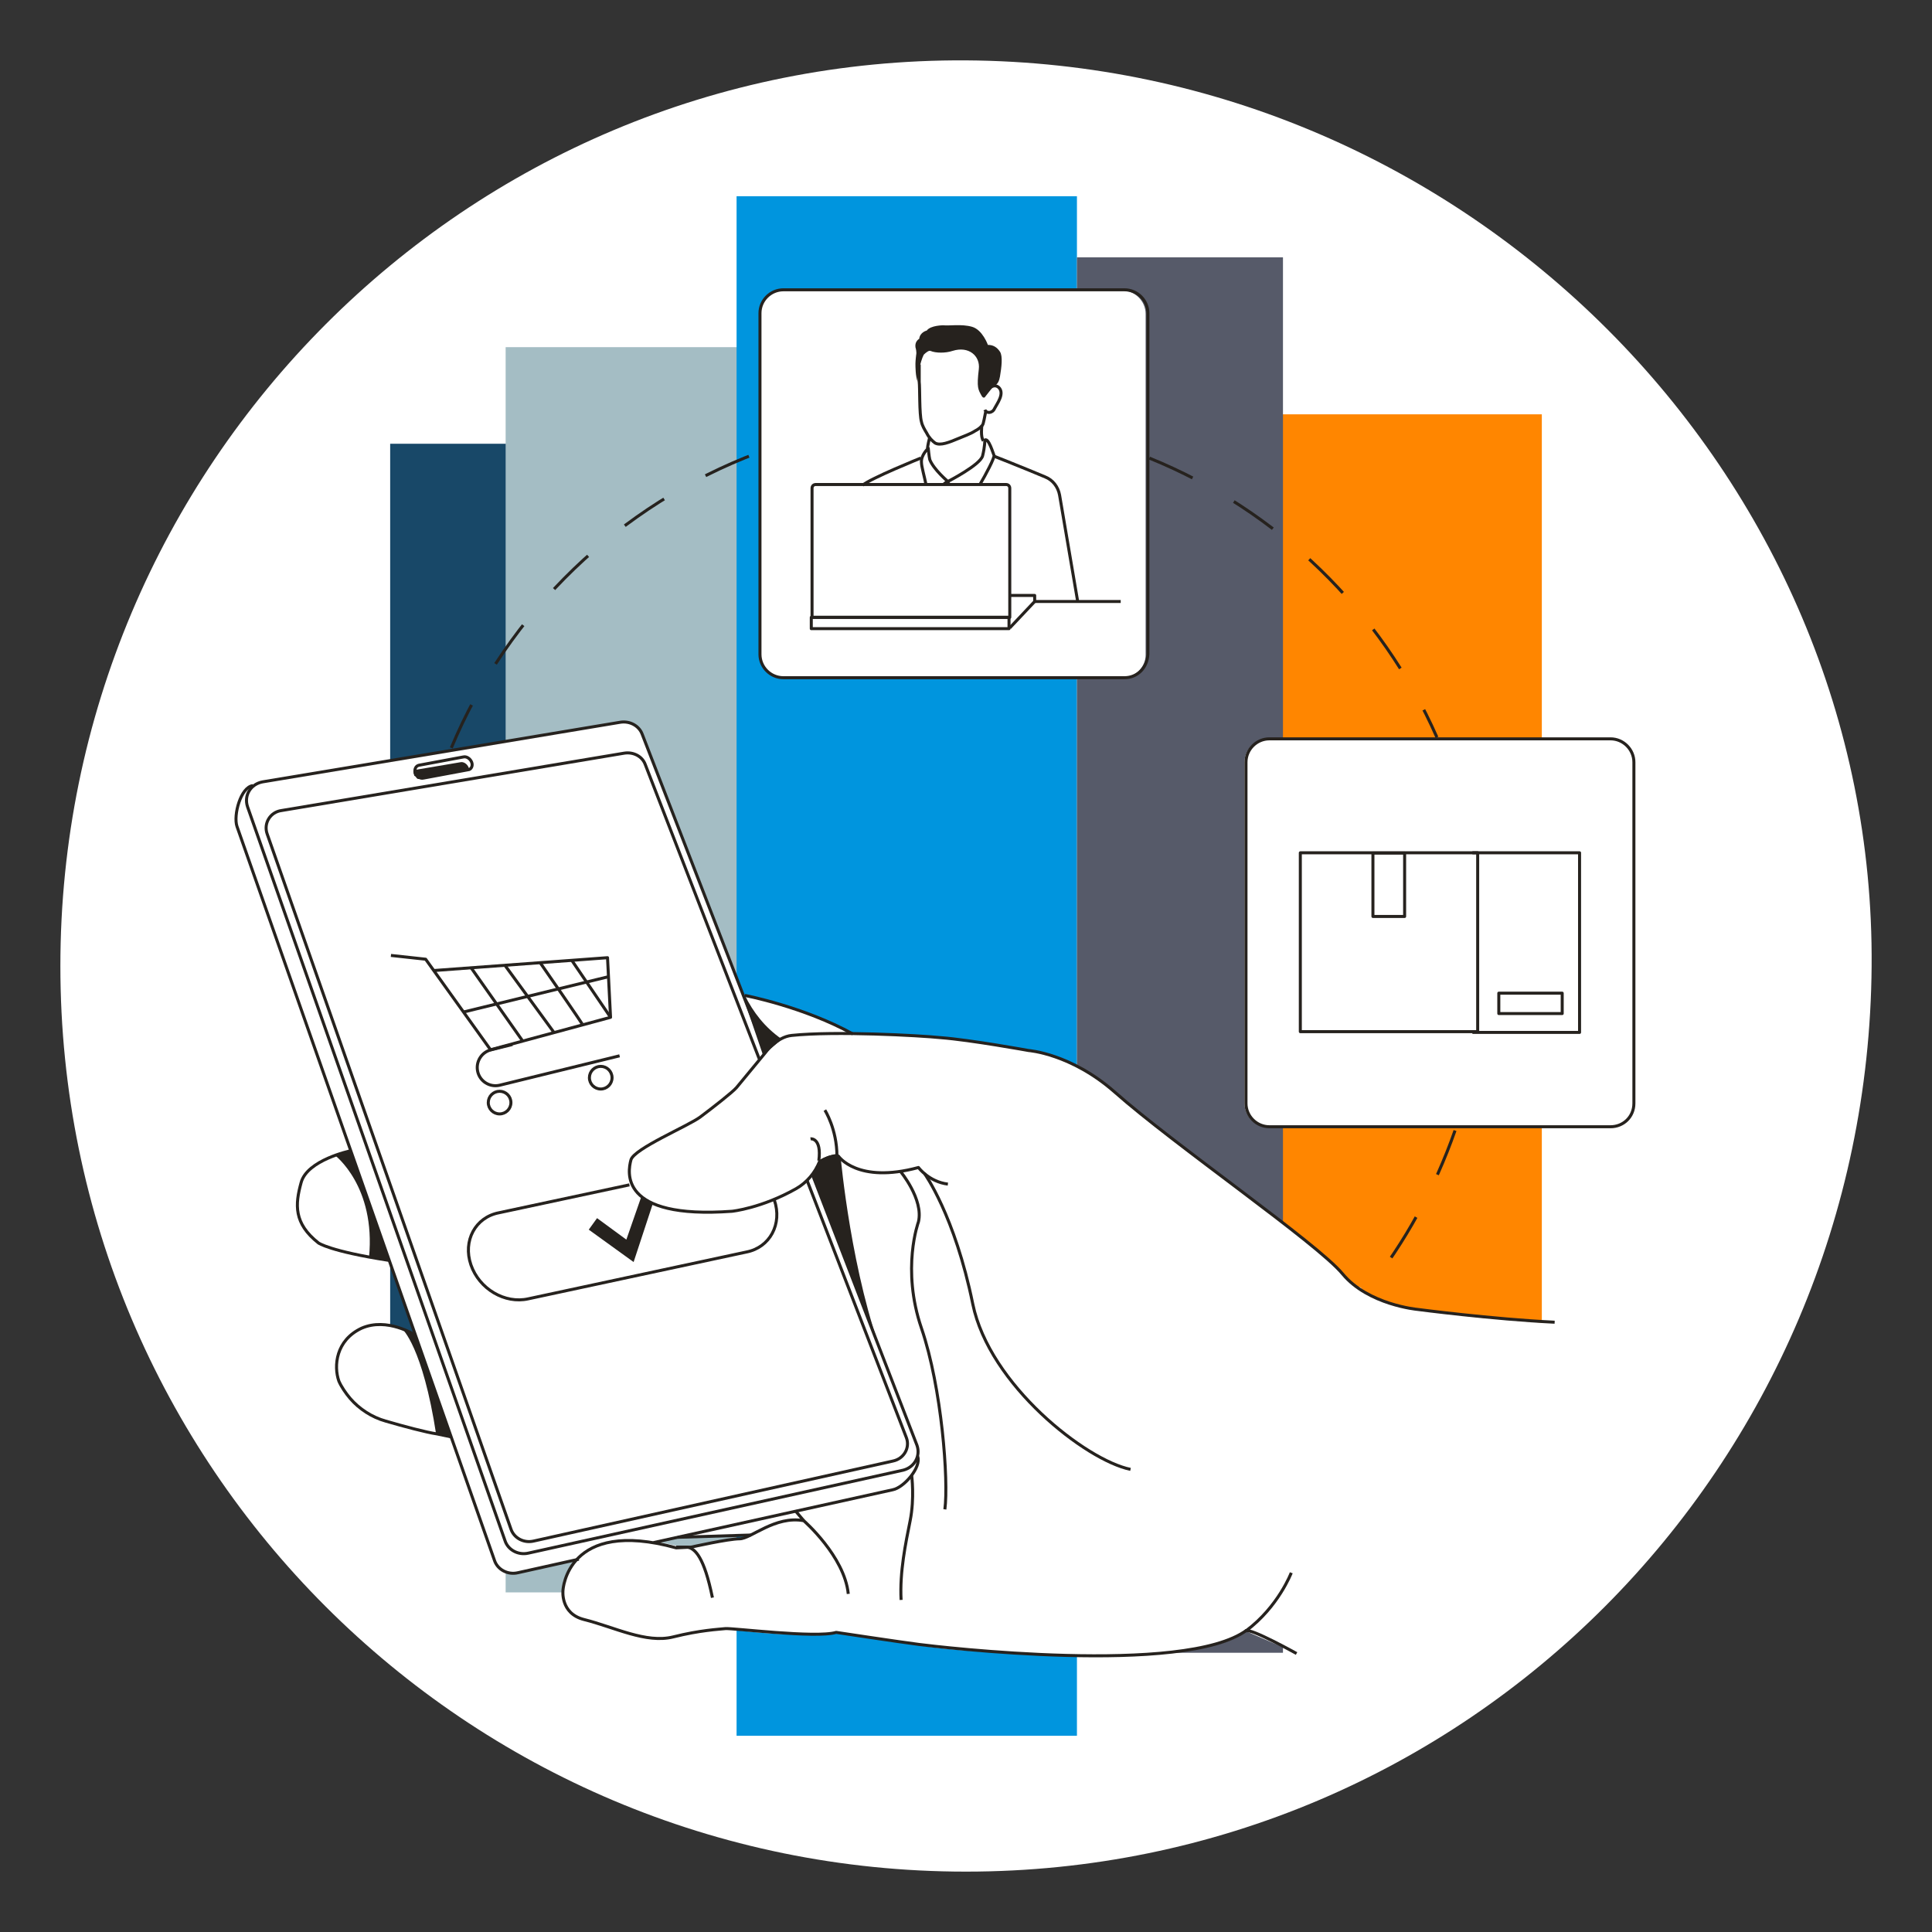<svg width="256" height="256" viewBox="0 0 256 256" fill="none" xmlns="http://www.w3.org/2000/svg">
<rect x="0" y="0" width="256" height="256" fill="#333333" stroke="none"/>
<g id="ecommerce_package_corporate">
<g id="darkmodeMask">
<path id="Layer" d="M248 128C247.5 194.3 194.3 248 128 248C61.7 248 8 194.3 8 128C8 61.7 61.7 7.6 128 8C194.4 8.4 248.5 62.9 248 128Z" fill="white"/>
</g>
<g id="stripes">
<path id="Vector" d="M67.2 58.8H51.7V188.6H67.2V58.8Z" fill="#184868"/>
<path id="Vector_2" d="M98 46H67V211H98V46Z" fill="#A4BDC4"/>
<path id="Vector_3" d="M142.7 26H97.6V230H142.7V26Z" fill="#0095DE"/>
<path id="Vector_4" d="M204.3 54.9H169.9V201.9H204.3V54.9Z" fill="#FF8600"/>
<path id="Vector_5" d="M170 34.1H142.7V219H170V34.1Z" fill="#565A69"/>
</g>
<g id="whiteFill">
<path id="Vector_6" d="M224.8 176.5C208.9 175.6 193.1 174.8 185.1 173C182.2 172.3 181 171.5 180.3 170.6L132.5 156.8L116 140.4C116 140.4 113.8 136.5 106.2 133.9C101.6 132.3 95.2 131.1 86 131.9C61.6 133.9 106.9 186.3 106.9 186.3L82.7 196.9L82 203.9L99.5 203.4L92.4 205.2H89.6L87 204.6L89.2 208.4L112.6 216.7C112.6 216.7 117.5 217.2 122.4 218.1C127 218.9 140.1 219.4 141.9 219.4C162.2 219.7 164.9 216.4 165 216.1L186 225.2C186 225.2 217.5 210.2 221.2 196.6" fill="white"/>
<path id="Vector_7" d="M125.6 156.9C123.1 156.6 121.7 154.7 121.7 154.7C113.6 156.9 111.1 153.2 111.1 153.2C111.1 153.2 110.8 152.8 108.6 153.9C108 155.4 106.9 156.7 105.5 157.5C100.9 160.1 97 160.5 97 160.5C81.9 161.6 83.2 155.2 83.6 153.7C84 152.2 91.2 149.2 92.8 148C94.4 146.8 97.1 144.7 97.6 144.1C98.1 143.5 101.4 139.5 101.4 139.5C101.4 139.5 102.9 137.4 104.9 137.2C110.6 136.6 121.8 137.2 124.7 137.5C128.6 137.8 136.3 139.2 136.3 139.2C136.3 139.2 141.9 139.6 147.7 144.7C155.6 151.7 174.5 164.7 177.9 168.8C181.3 172.9 187.8 173.5 187.8 173.5C187.8 173.5 181.2 194.4 189.5 194.7" fill="white"/>
<path id="Vector_8" d="M112.6 216.5L110.7 216.3C110.7 216.3 107.7 216.8 102.9 216.5C98.1 216.2 96.5 215.8 96.5 215.8C96.5 215.8 89.8 216.8 88.8 217C87.8 217.2 86.1 217.2 84.8 216.8C83.5 216.5 77.1 214.5 77.1 214.5C77.1 214.5 73.9 213.8 74.7 209.9C74.7 209.9 75.6 207.6 76.7 206.6L68.6 208.4C68.6 208.4 66.3 209.1 65.4 206.6C64.5 204.1 59.7 190.4 59.7 190.4C59.7 190.4 49 188.8 47 185.9C45 183 44.3 182.2 44.8 179.7C45.3 177.2 48 176 48 176C48 176 49.7 175.5 50.2 175.5C50.7 175.5 53.8 176.2 53.8 176.2L55 176.8L51.6 167C51.6 167 42.9 165.8 41.5 164C40.1 162.2 39.1 161 39.7 157.9C40.3 154.8 42.4 154.1 42.4 154.1L45.9 152.5H46.6L31.5 109.5C31.5 109.5 30.9 105.6 33.6 104.1L34.9 103.6C34.9 103.6 81.6 95.8 81.9 95.8C82.2 95.7 84.3 95.2 85.3 97.6C86.2 100 98.6 131.8 98.6 131.8C98.6 131.8 127.9 157.9 128.2 158.4C128.5 158.8 116.2 203 116.2 203L99.7 203.3L90.4 203.5C90.4 203.5 86.8 204.5 87.2 204.4C87.6 204.3 90.4 205 90.7 205.1C91 205.1 97.6 204 97.6 204L98.8 203.8L112.6 216.5Z" fill="white"/>
<path id="Vector_9" d="M148.7 89.8H103.8C102.1 89.8 100.7 88.4 100.7 86.7V41.6C100.7 39.9 102.1 38.5 103.8 38.5H148.7C150.4 38.5 151.8 39.9 151.8 41.6V86.8C151.8 88.4 150.4 89.8 148.7 89.8Z" fill="white"/>
<path id="Vector_10" d="M212.9 149.3H168C166.3 149.3 164.9 147.9 164.9 146.2V101C164.9 99.3 166.3 97.9 168 97.9H212.9C214.6 97.9 216 99.3 216 101V146.2C216 148 214.7 149.3 212.9 149.3Z" fill="white"/>
</g>
<g id="blackStroke">
<path id="Vector_11" d="M59.8 99.1C67.3 81.1 82.1 66.9 100.4 60" stroke="#26221E" stroke-width="0.4" stroke-miterlimit="10" stroke-dasharray="6.3 6.3"/>
<path id="Vector_12" d="M192.8 149.8C190.1 157.5 186.2 164.6 181.2 170.9" stroke="#26221E" stroke-width="0.4" stroke-miterlimit="10" stroke-dasharray="6.3 6.3"/>
<path id="Vector_13" d="M152.3 60.7C169.3 67.6 183 80.9 190.4 97.7" stroke="#26221E" stroke-width="0.4" stroke-miterlimit="10" stroke-dasharray="6.3 6.3"/>
<g id="Group">
<path id="Vector_14" d="M213.4 149.3H168.2C166.5 149.3 165.1 147.9 165.1 146.2V101C165.1 99.3 166.5 97.9 168.2 97.9H213.4C215.1 97.9 216.5 99.3 216.5 101V146.2C216.5 148 215.1 149.3 213.4 149.3Z" stroke="#26221E" stroke-width="0.4" stroke-miterlimit="10" stroke-linejoin="round"/>
</g>
<g id="Group_2">
<path id="Vector_15" d="M195.8 113H172.3V136.7H195.8V113Z" stroke="#26221E" stroke-width="0.4" stroke-miterlimit="10" stroke-linejoin="round"/>
<path id="Vector_16" d="M195.1 113H209.3V136.8H195.1" stroke="#26221E" stroke-width="0.4" stroke-miterlimit="10" stroke-linejoin="round"/>
<path id="Vector_17" d="M181.92 121.436H186.12V113.036H181.92V121.436Z" stroke="#26221E" stroke-width="0.4" stroke-miterlimit="10" stroke-linejoin="round"/>
<path id="Vector_18" d="M207 131.6H198.6V134.3H207V131.6Z" stroke="#26221E" stroke-width="0.4" stroke-miterlimit="10" stroke-linejoin="round"/>
</g>
<g id="Group_3">
<g id="Group_4">
<g id="Group_5">
<path id="Vector_19" d="M149 89.8H103.8C102.1 89.8 100.7 88.4 100.7 86.7V41.5C100.7 39.8 102.1 38.4 103.8 38.4H149C150.7 38.4 152.1 39.8 152.1 41.5V86.7C152 88.5 150.7 89.8 149 89.8Z" stroke="#26221E" stroke-width="0.4" stroke-miterlimit="10" stroke-linejoin="round"/>
</g>
</g>
<g id="Group_6">
<g id="Group_7">
<g id="Group_8">
<g id="Group_9">
<path id="Vector_20" d="M131.6 60.4C131.6 60.4 135.9 62.1 138.5 63.2C139.5 63.6 140.2 64.5 140.4 65.6L142.8 79.7" stroke="#26221E" stroke-width="0.4" stroke-miterlimit="10" stroke-linejoin="round"/>
</g>
<g id="Group_10">
<g id="Group_11">
<path id="Vector_21" d="M130.3 58.4C129.9 57.9 130.1 56.4 130.1 56.4" stroke="#26221E" stroke-width="0.4" stroke-miterlimit="10" stroke-linejoin="round"/>
<path id="Vector_22" d="M123.2 57.9C122.9 59.1 122.9 59.4 122.9 59.4" stroke="#26221E" stroke-width="0.4" stroke-miterlimit="10" stroke-linejoin="round"/>
</g>
</g>
<g id="Group_12">
<path id="Vector_23" d="M121.8 48.3C121.8 48.5 121.8 50.4 121.8 50.6C121.9 51.3 121.8 54.9 122.1 55.9C122.2 56.4 122.5 56.9 122.8 57.4C123.1 58 123.5 58.4 123.9 58.7C124.6 59.1 125.8 58.6 127 58.1C127.7 57.8 128.6 57.5 129.2 57.1C129.6 56.9 130 56.6 130.2 56.3C130.3 56.2 130.5 55.1 130.6 54.6" stroke="#26221E" stroke-width="0.4" stroke-miterlimit="10" stroke-linejoin="round"/>
<g id="Group_13">
<path id="Vector_24" d="M130.5 52.2C130.5 52.2 131.4 50.6 132.3 51.3C133.2 52.1 132.1 53.5 131.8 54.1C131.5 54.8 130.7 54.8 130.5 54.3" stroke="#26221E" stroke-width="0.4" stroke-miterlimit="10" stroke-linejoin="round"/>
</g>
</g>
<path id="Vector_25" d="M122 60.7C122 60.7 115.3 63.4 114.3 64.3" stroke="#26221E" stroke-width="0.4" stroke-miterlimit="10" stroke-linejoin="round"/>
<g id="Group_14">
<path id="Vector_26" d="M125.8 64.2C125.6 63.9 125.3 63.9 125.4 63.9" stroke="#26221E" stroke-width="0.4" stroke-miterlimit="10" stroke-linejoin="round"/>
<path id="Vector_27" d="M122.7 64.2C122.5 63.2 122.1 61.8 122.1 61.3C122 60.3 123 59.4 123 59.4C123 59.4 123.1 60.5 123.2 60.9C123.7 62.2 125.6 63.8 125.6 63.8C125.6 63.8 129.9 61.6 130.2 60.4C130.5 59.2 130.5 58.3 130.5 58.3C131 58 131.6 60.1 131.7 60.3C131.9 60.5 130.5 63.1 129.9 64.1" stroke="#26221E" stroke-width="0.4" stroke-miterlimit="10" stroke-linejoin="round"/>
<path id="Vector_28" d="M125.5 63.8L125 64.2" stroke="#26221E" stroke-width="0.4" stroke-miterlimit="10" stroke-linejoin="round"/>
</g>
</g>
</g>
<path id="Vector_29" d="M133.8 83.2L137.1 79.7V78.9H133.8" stroke="#26221E" stroke-width="0.4" stroke-miterlimit="10" stroke-linejoin="round"/>
<g id="Group_15">
<path id="Vector_30" d="M133.8 81.8H107.6V64.7C107.6 64.4 107.8 64.2 108.1 64.2H133.3C133.6 64.2 133.8 64.4 133.8 64.7V81.8Z" stroke="#26221E" stroke-width="0.4" stroke-miterlimit="10" stroke-linejoin="round"/>
<path id="Vector_31" d="M133.7 81.8H107.5V83.3H133.7V81.8Z" stroke="#26221E" stroke-width="0.4" stroke-miterlimit="10" stroke-linejoin="round"/>
<path id="Vector_32" d="M137.1 79.7H148.5" stroke="#26221E" stroke-width="0.4" stroke-miterlimit="10" stroke-linejoin="round"/>
</g>
</g>
</g>
<path id="Vector_33" d="M112.4 211.2C111.9 206.2 106.5 201.5 106.5 201.5C102.7 200.8 99.5 203.9 98 203.9C96.5 203.9 91.6 205 91.6 205L89.6 205.1C75.1 201.1 74.6 210.7 74.6 210.7C74.6 210.7 74.2 213.8 77.4 214.6C81.4 215.6 85.6 217.8 89.2 216.9C92.8 216 95.2 215.9 96.1 215.8C97 215.7 108.1 217.1 110.8 216.3C110.8 216.3 119.4 217.6 121.8 217.9C124.1 218.2 157 222.1 165.2 216" stroke="#26221E" stroke-width="0.4" stroke-miterlimit="10" stroke-linejoin="round"/>
<path id="Vector_34" d="M89.6 205H91.1C92.1 205.2 93.3 206.3 94.4 211.7" stroke="#26221E" stroke-width="0.4" stroke-miterlimit="10" stroke-linejoin="round"/>
<path id="Vector_35" d="M120.8 195.5C120.8 195.5 121.2 198.5 120.6 201.5C120 204.5 119.2 208.3 119.4 212" stroke="#26221E" stroke-width="0.4" stroke-miterlimit="10" stroke-linejoin="round"/>
<path id="Vector_36" d="M122.5 155.5C122.5 155.5 126.5 161 128.9 172.8C131.1 183.5 143.9 193.5 149.8 194.7" stroke="#26221E" stroke-width="0.4" stroke-miterlimit="10" stroke-linejoin="round"/>
<path id="Vector_37" d="M46.4 152.5C46.4 152.5 40.7 153.7 39.9 156.7C39.1 159.6 38.9 162.1 42.2 164.7C42.2 164.7 43.7 165.8 51.5 167" stroke="#26221E" stroke-width="0.4" stroke-miterlimit="10" stroke-linejoin="round"/>
<path id="Vector_38" d="M55 176.9C55 176.9 51.3 174.5 47.9 176C44.5 177.6 44.2 181 44.9 183C45.2 183.7 45.8 184.6 46.4 185.3C47.6 186.7 49.3 187.8 51.1 188.3C53.5 189 56.5 189.8 57.9 190C59.8 190.4 59.8 190.4 59.8 190.4" stroke="#26221E" stroke-width="0.4" stroke-miterlimit="10" stroke-linejoin="round"/>
<path id="Vector_39" d="M119.3 155.2C119.3 155.2 122.4 158.9 121.7 161.9C121.7 161.9 119.4 168.1 122.1 176C124.8 183.9 125.7 196.2 125.2 200" stroke="#26221E" stroke-width="0.4" stroke-miterlimit="10" stroke-linejoin="round"/>
<path id="Vector_40" d="M98.7 131.9C98.7 131.9 106.5 133.4 113 137" stroke="#26221E" stroke-width="0.4" stroke-miterlimit="10" stroke-linejoin="round"/>
<g id="Group_16">
<path id="Vector_41" d="M76.7 206.6L68.6 208.4C67.3 208.7 65.9 208 65.5 206.7L31.4 109.5C30.9 108 31.9 104.3 33.5 104.1" stroke="#26221E" stroke-width="0.4" stroke-miterlimit="10" stroke-linejoin="round"/>
<path id="Vector_42" d="M121.6 193C122.1 194.4 119.8 197.1 118.3 197.4L86.6 204.4" stroke="#26221E" stroke-width="0.4" stroke-miterlimit="10" stroke-linejoin="round"/>
<path id="Vector_43" d="M107.6 155.5L121.5 191.5C122 192.9 121.2 194.4 119.7 194.8L70 205.8C68.7 206.1 67.3 205.4 66.9 204.1L32.8 106.9C32.3 105.4 33.2 103.9 34.8 103.6L82.2 95.7C83.5 95.5 84.7 96.2 85.1 97.3L101.4 139.4" stroke="#26221E" stroke-width="0.4" stroke-miterlimit="10" stroke-linejoin="round"/>
<g id="Group_17">
<path id="Vector_44" d="M62 102L56.1 103.1C55.7 103.2 55.2 102.9 55 102.4C54.9 101.9 55.1 101.5 55.5 101.4L61.4 100.3C61.8 100.2 62.3 100.5 62.5 101C62.7 101.5 62.4 102 62 102Z" stroke="#26221E" stroke-width="0.4" stroke-miterlimit="10" stroke-linejoin="round"/>
</g>
<path id="Vector_45" d="M106.9 156.3L120.1 190.5C120.6 191.8 119.8 193.3 118.3 193.6L70.7 204.2C69.4 204.5 68.1 203.8 67.7 202.6L35.4 110.5C34.9 109.1 35.8 107.6 37.3 107.4L82.7 99.8C83.9 99.6 85.1 100.2 85.5 101.3L100.6 140.3" stroke="#26221E" stroke-width="0.4" stroke-miterlimit="10" stroke-linejoin="round"/>
</g>
<path id="Vector_46" d="M89.8 203.7L99.5 203.4" stroke="#26221E" stroke-width="0.4" stroke-miterlimit="10" stroke-linejoin="round"/>
<path id="Vector_47" d="M106.5 201.5L105.4 200.2" stroke="#26221E" stroke-width="0.4" stroke-miterlimit="10" stroke-linejoin="round"/>
<g id="Group_18">
<path id="Vector_48" d="M51.8 126.6L56.4 127.1L65 139.1L80.9 134.8L80.5 126.9L57.5 128.6" stroke="#26221E" stroke-width="0.4" stroke-miterlimit="10" stroke-linejoin="round"/>
<path id="Vector_49" d="M62.4 128.2L69.3 138" stroke="#26221E" stroke-width="0.4" stroke-miterlimit="10" stroke-linejoin="round"/>
<path id="Vector_50" d="M66.9 127.9L73.4 136.8" stroke="#26221E" stroke-width="0.4" stroke-miterlimit="10" stroke-linejoin="round"/>
<path id="Vector_51" d="M71.6 127.6C71.6 127.6 77.3 135.8 77.2 135.8" stroke="#26221E" stroke-width="0.4" stroke-miterlimit="10" stroke-linejoin="round"/>
<path id="Vector_52" d="M75.8 127.3L80.9 134.8" stroke="#26221E" stroke-width="0.4" stroke-miterlimit="10" stroke-linejoin="round"/>
<path id="Vector_53" d="M61.4 134.1L80.7 129.4" stroke="#26221E" stroke-width="0.4" stroke-miterlimit="10" stroke-linejoin="round"/>
<path id="Vector_54" d="M82.1 139.9L66.2 143.8C64.9 144.1 63.6 143.3 63.3 142C63 140.7 63.8 139.4 65.1 139.1L67.9 138.4" stroke="#26221E" stroke-width="0.4" stroke-miterlimit="10" stroke-linejoin="round"/>
<path id="Vector_55" d="M66.2 147.6C67.028 147.6 67.7 146.929 67.7 146.1C67.7 145.272 67.028 144.6 66.2 144.6C65.372 144.6 64.7 145.272 64.7 146.1C64.7 146.929 65.372 147.6 66.2 147.6Z" stroke="#26221E" stroke-width="0.4" stroke-miterlimit="10" stroke-linejoin="round"/>
<path id="Vector_56" d="M79.6 144.3C80.428 144.3 81.1 143.629 81.1 142.8C81.1 141.972 80.428 141.3 79.6 141.3C78.772 141.3 78.1 141.972 78.1 142.8C78.1 143.629 78.772 144.3 79.6 144.3Z" stroke="#26221E" stroke-width="0.4" stroke-miterlimit="10" stroke-linejoin="round"/>
</g>
<g id="Group_19">
<path id="Vector_57" d="M102.6 159C103.7 162.2 102 165.3 98.9 165.9L70 172.1C66.9 172.8 63.5 170.8 62.4 167.6C61.3 164.4 63 161.3 66.1 160.7L83.4 157" stroke="#26221E" stroke-width="0.4" stroke-miterlimit="10" stroke-linejoin="round"/>
</g>
<g id="Group_20">
<path id="Vector_58" d="M125.6 156.9C123.1 156.6 121.7 154.7 121.7 154.7C113.6 156.9 111.1 153.2 111.1 153.2C111.1 153.2 110.8 152.8 108.6 153.9C108 155.4 106.9 156.7 105.5 157.5C100.9 160.1 97 160.5 97 160.5C81.9 161.6 83.2 155.2 83.6 153.7C84 152.2 91.2 149.2 92.8 148C94.4 146.8 97.1 144.7 97.6 144.1C98.1 143.5 101.4 139.5 101.4 139.5C101.4 139.5 102.9 137.4 104.9 137.2C110.6 136.6 121.8 137.2 124.7 137.5C128.6 137.8 136.3 139.2 136.3 139.2C136.3 139.2 141.9 139.6 147.7 144.7C155.6 151.7 174.5 164.7 177.9 168.8C181.3 172.9 187.8 173.5 187.8 173.5C187.8 173.5 197.7 174.8 206 175.2" stroke="#26221E" stroke-width="0.4" stroke-miterlimit="10" stroke-linejoin="round"/>
<path id="Vector_59" d="M109.3 147.1C109.3 147.1 110.9 149.6 110.9 153.2" stroke="#26221E" stroke-width="0.4" stroke-miterlimit="10" stroke-linejoin="round"/>
<path id="Vector_60" d="M107.4 150.9C107.4 150.9 108.9 150.7 108.5 153.8" stroke="#26221E" stroke-width="0.4" stroke-miterlimit="10" stroke-linejoin="round"/>
</g>
<path id="Vector_61" d="M171.8 219.1C171.8 219.1 165.7 215.7 165.1 216.1C169.4 212.9 171.1 208.4 171.1 208.4" stroke="#26221E" stroke-width="0.4" stroke-miterlimit="10" stroke-linejoin="round"/>
</g>
<g id="blackFill">
<path id="Vector_62" d="M111.4 153.4C111.4 153.4 112.8 169 117.2 180.3L107.6 155.9C107.6 155.9 107.2 156.3 108.5 153.8C108.5 153.8 110.4 152.4 111.4 153.4Z" fill="#26221E"/>
<path id="Vector_63" d="M98.7 131.899C99.8 134.099 101.3 136.099 103.6 137.699L101.1 139.799L98.4 131.899H98.7Z" fill="#26221E"/>
<path id="Vector_64" d="M44.4 153.1C44.4 153.1 49.8 157.2 48.9 166.6L51.5 166.9L46.4 152.5L44.4 153.1Z" fill="#26221E"/>
<path id="Vector_65" d="M53.3 176.1C53.3 176.1 56 178.4 57.8 190.1L59.7 190.5L55 176.9L53.3 176.1Z" fill="#26221E"/>
<path id="Vector_66" d="M61.7 102.1L56 103.1C55.6 103.2 55.3 103.4 55.1 102.9L54.9 102.8C54.8 102.3 54.6 102.1 55.1 102L61 101C61.4 100.9 61.9 101.2 62.1 101.7C62.3 102.1 62.2 102 61.7 102.1Z" fill="#26221E"/>
<path id="Vector_67" d="M131.7 51.1C131.7 51.1 132.3 51.1 132.5 49.9C132.7 48.7 132.9 47.2 132.5 46.6C132.1 46 131.6 45.7 130.9 45.7C130.9 45.7 130.2 43.7 128.8 43.3C127.4 42.9 125.7 43.2 125 43.1C125 43.1 123.3 43.1 122.8 43.8C122.8 43.8 121.9 44 121.8 44.9C121.8 44.9 121.2 45.2 121.3 46C121.5 46.7 121.4 47 121.4 47C121.4 47 121.3 47.8 121.3 48.2C121.3 48.5 121.3 49.9 121.6 50.6C121.6 49.8 121.9 48 122.4 47C122.7 46.7 123.1 46.4 123.3 46.5C124 46.8 125.3 46.8 126.2 46.5C128.4 45.8 129.9 47.2 129.7 48.9C129.4 51.4 129.6 51.6 130.1 52.5C130.3 52.8 130.5 52.7 130.6 52.5" fill="#26221E"/>
<path id="Vector_68" d="M83.957 167.227L78.014 162.935L79.113 161.409L82.995 164.257L85 158.5L86.5 159.5L83.957 167.227Z" fill="#26221E"/>
</g>
</g>
</svg>
